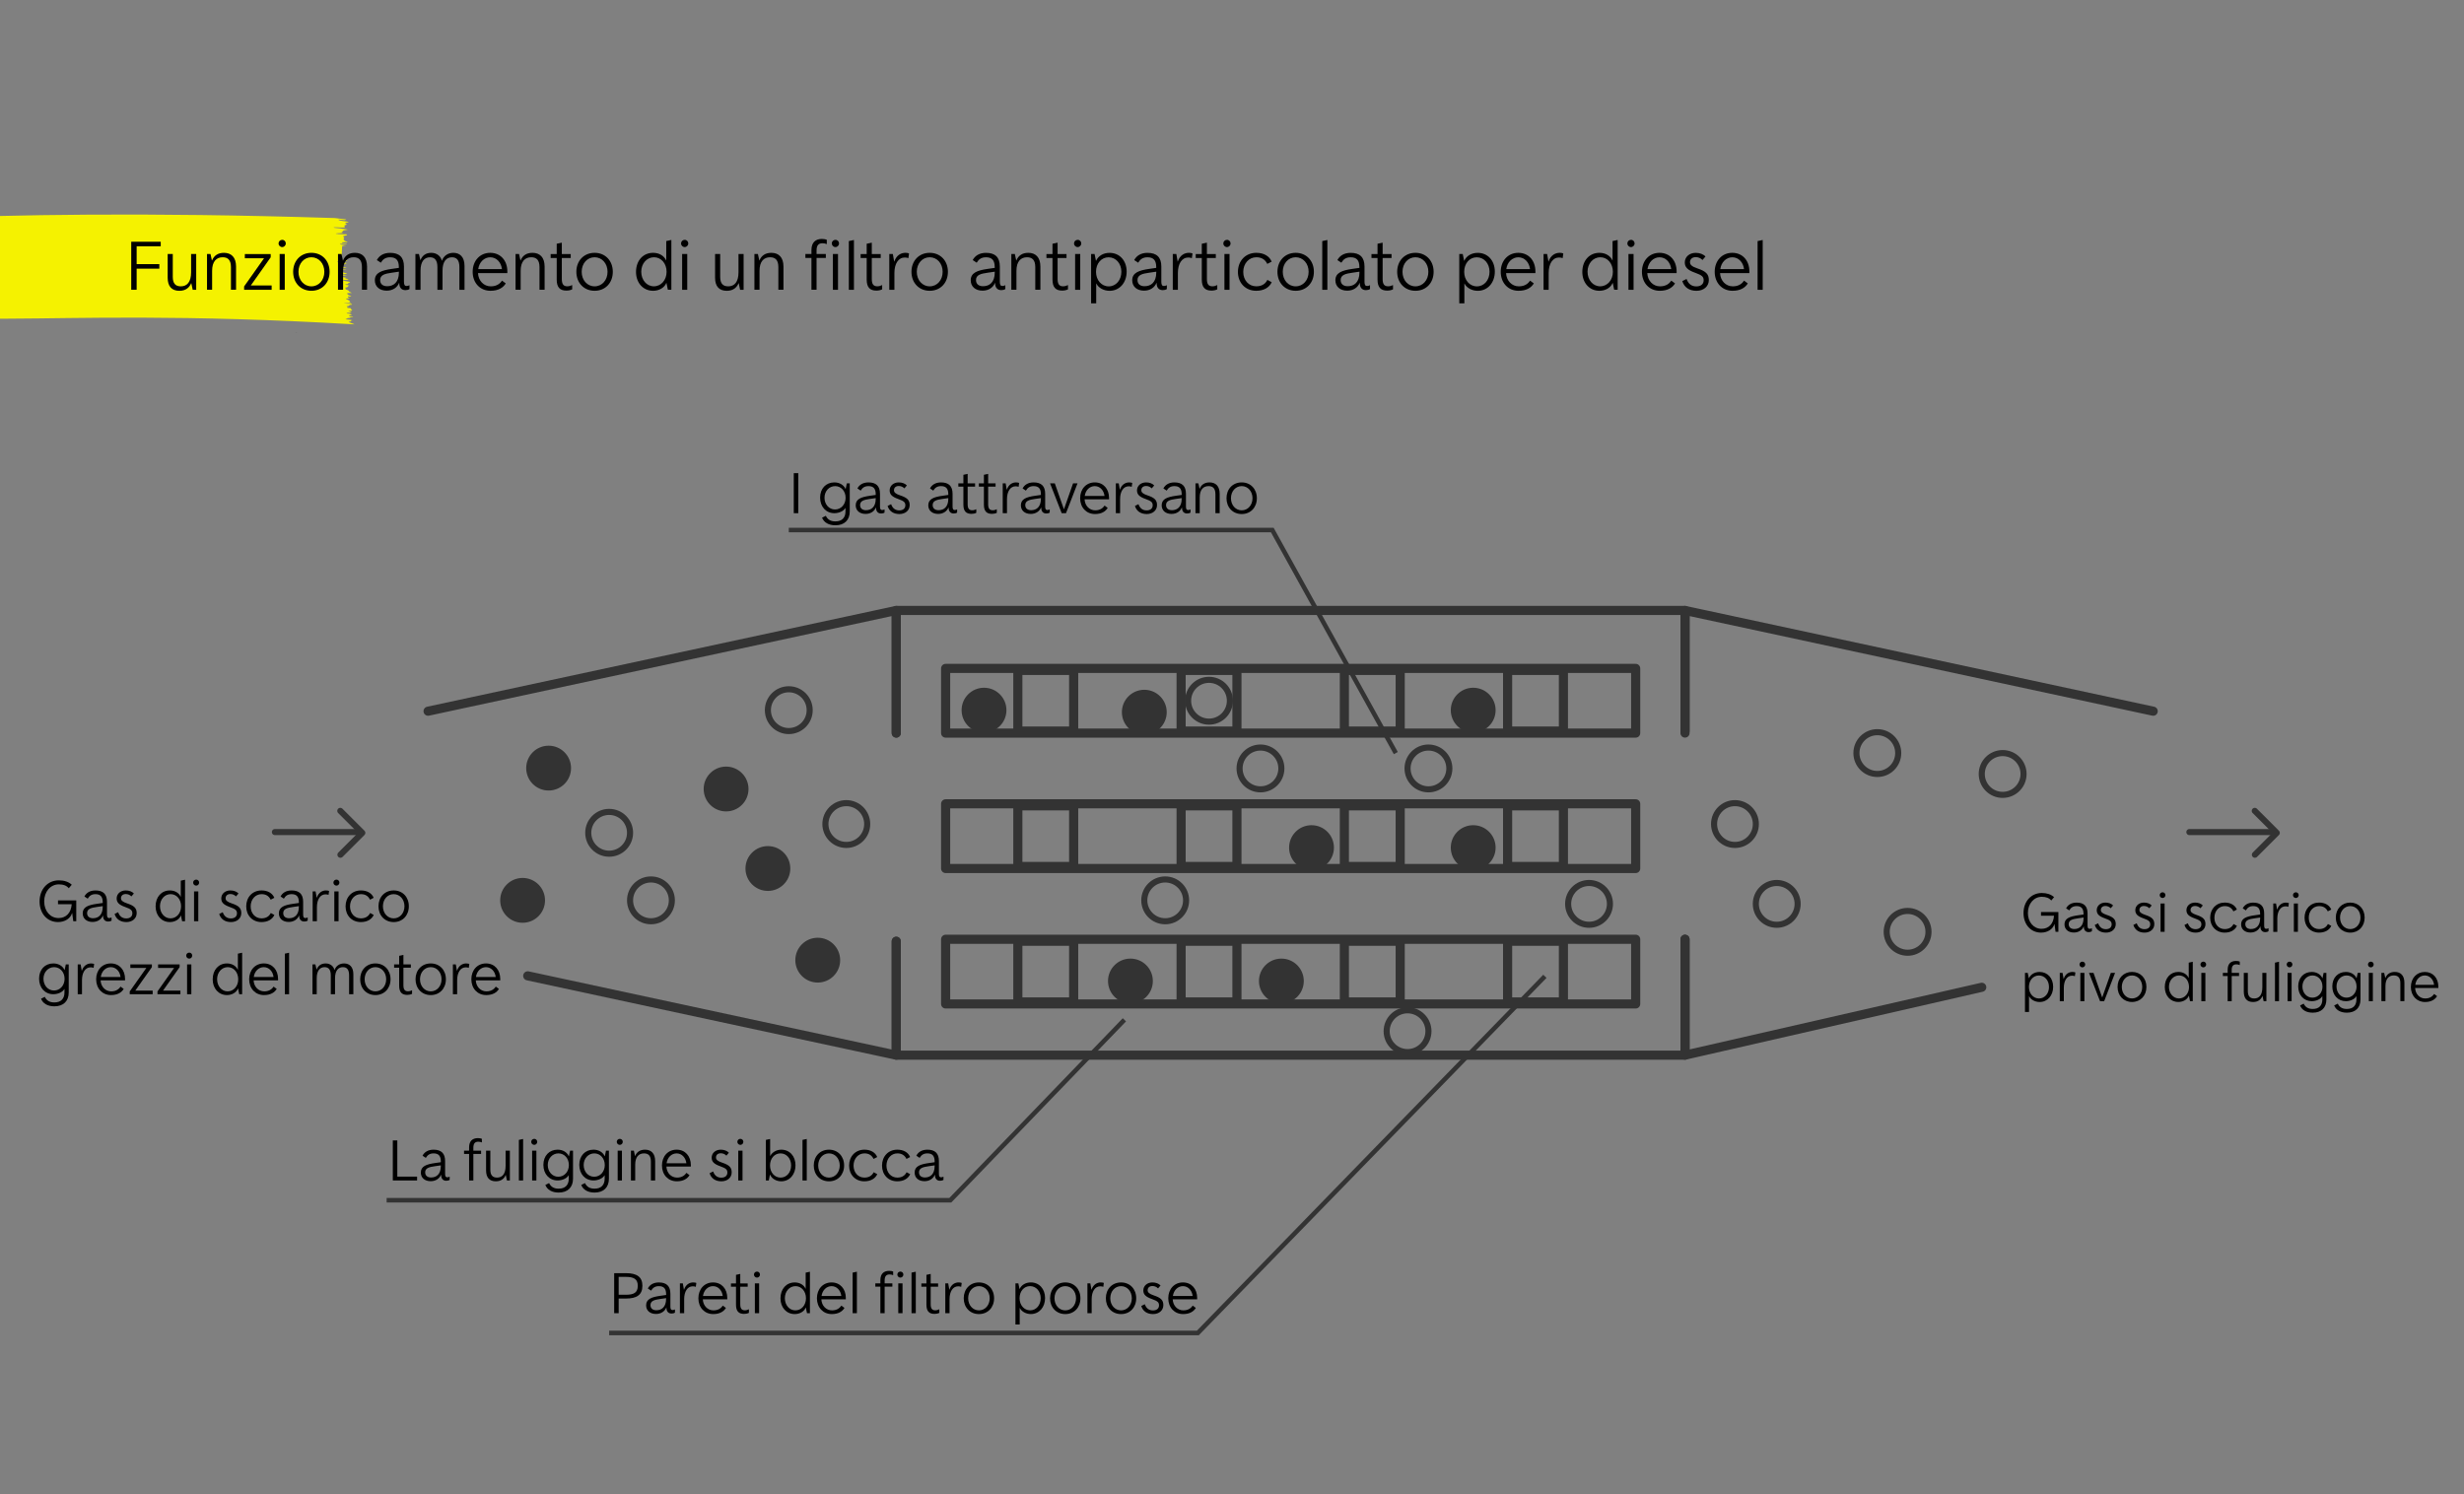 <?xml version="1.0" encoding="UTF-8"?>
<svg id="Layer_1" data-name="Layer 1" xmlns="http://www.w3.org/2000/svg" viewBox="0 0 810 491.33">
  <rect x="0" y="0" width="810" height="491.33" fill="#808080" stroke="none"/>
  <defs>
    <style>
      .cls-1 {
        fill: #333;
      }

      .cls-1, .cls-2, .cls-3 {
        stroke-width: 0px;
      }

      .cls-4 {
        stroke-width: 1.5px;
      }

      .cls-4, .cls-5, .cls-6, .cls-7, .cls-8, .cls-9 {
        stroke: #333;
      }

      .cls-4, .cls-5, .cls-8 {
        stroke-miterlimit: 10;
      }

      .cls-4, .cls-6, .cls-8, .cls-9 {
        fill: none;
      }

      .cls-5 {
        fill: #333;
      }

      .cls-6, .cls-7, .cls-8 {
        stroke-width: 2px;
      }

      .cls-6, .cls-7, .cls-9 {
        stroke-linecap: round;
        stroke-linejoin: round;
      }

      .cls-2, .cls-7 {
        fill: #000;
      }

      .cls-9 {
        stroke-width: 3px;
      }

      .cls-3 {
        fill: #f5f200;
      }
    </style>
  </defs>
  <g id="autoMarker">
    <path class="cls-3" d="M-26.92,103.41c-.06-.19,0-.39.19-.56.02-.03.08-.01.1-.05.04-.06.06-.13.06-.19-.03-.11-.08-.21-.16-.32-.16-.23-.21-.47-.14-.72.05-.15.04-.3-.04-.44-.07-.16-.19-.32-.36-.46-.1-.08-.18-.16-.25-.25-.02-.05-.03-.11-.02-.17.1-.08.21-.16.34-.23.07-.03.16,0,.21-.05.09-.1-.07-.21-.07-.33,0-.02,0-.05,0-.07,0-.18-.07-.36-.18-.53-.06-.07-.07-.23.03-.26.1-.03.08-.15,0-.28-.06-.09-.12-.19-.17-.29-.08-.11-.13-.22-.15-.34.02-.03.06,0,.09,0,.03,0,.06-.02.07-.08.02-.05.05-.23.12-.24.12-.02.1-.41.2-.51.14-.22.15-.46.07-.68-.08-.37-.08-.37.05-.61.02-.03.03-.07.04-.1.03-.14.1-.17.2-.16.05,0,.09,0,.14,0,.12-.02.14-.11.03-.23-.13-.12-.27-.24-.43-.35-.1-.07-.19-.16-.24-.24-.05-.11-.07-.23-.06-.35,0-.03.06-.05.12-.05,0,0,0,0,.01,0,.06.01.14.12.17-.03.02-.09-.02-.17-.12-.24-.02-.02-.03-.03-.04-.05-.15-.2-.15-.3,0-.39.15-.14.2-.29.14-.44-.01-.14-.02-.28-.08-.4-.06-.16-.02-.17.06-.17.06-.01.11-.04.12-.08-.01-.08-.05-.16-.09-.24-.05-.08-.11-.14-.16-.22-.01-.04-.01-.09-.01-.13.02.01.05.03.08.04.08.03.16.09.25.1.08,0,.13-.08.13-.11,0-.1-.05-.19-.12-.28-.21-.11-.27-.38-.32-.59-.05-.26-.16-.4-.31-.46-.15-.06-.1-.13-.04-.19.12-.17.14-.34.06-.51-.04-.1-.07-.26.05-.29.12-.03.14-.21.06-.36-.12-.22-.01-.18.07-.19.08,0,.14-.04.15-.07.01-.17-.05-.33-.19-.48-.11-.05-.21-.11-.3-.17-.04-.06-.07-.12-.08-.19.04,0,.07-.03.11,0,.2.13.29-.1.43-.15.02-.05.03-.1.01-.15-.03-.08-.07-.15-.12-.22-.08-.13-.19-.23-.03-.34.08-.12.06-.24-.08-.33-.08-.06-.15-.13-.21-.19-.04-.06-.07-.13-.09-.19.04-.03.08-.06.13-.08.05-.01.11,0,.16-.01.07-.03.11-.07.11-.11,0-.08-.02-.17-.06-.24-.24-.15-.23-.43-.2-.64.03-.13,0-.25-.11-.36-.03-.05-.05-.11-.06-.16.04,0,.08,0,.12,0,.03,0,.06.05.09.05.03,0,.04-.05.03-.05-.1-.15-.09-.4-.29-.46-.19-.14-.29-.3-.27-.48-.02-.2.09-.28.19-.29.19-.03.22-.19.19-.43-.03-.25.01-.3.19-.31.18-.02.22-.09.08-.34-.03-.05-.08-.11-.14-.16-.09-.07-.11-.16-.06-.25.07-.16.02-.32-.12-.45-.05-.05-.1-.11-.15-.17-.05-.06-.06-.11-.09-.16-.04-.07-.03-.14.01-.21.06-.05.11-.1.17-.16.04-.06.05-.12.03-.17,0-.04,0-.08-.01-.12-.06-.12-.08-.25-.07-.39,0-.11.02-.22.06-.32.02-.05,0-.09-.05-.12-.01-.02-.03-.03-.05-.04.05-.08.03-.23.12-.26.02-.01.03-.02.04-.03.06-.07.07-.14.04-.2-.03-.1-.06-.21-.1-.31.02-.07.03-.15.02-.21.02-.05.01-.1-.01-.14,0-.02-.01-.04-.03-.06,0-.09-.03-.18-.05-.24-.03-.1-.05-.2-.06-.3-.02-.21.45-.54.34-.68-.05-.07-.11-.12-.15-.2-.12-.19-.12-.19.01-.31.05-.05.08-.11.08-.16-.01-.08-.04-.15-.11-.22-.15-.14-.3-.27-.45-.4-.1-.08.33-.38.34-.54.03-.22-.01-.43-.11-.63-.16-.15-.1-.13-.26-.29,0,0,.43-.5.37-.64.03-.04.08-.09.12-.13.03-.03.05-.05.06-.08.08-.12,0-.23-.2-.29,0,0-.72-.52,0-.7.05-.05.1-.1.15-.16.03-.07.06-.13.09-.2.06-.16.17-.32.33-.47.03-.02.06-.03.08-.05.09-.03.17-.05.27-.06.06-.01.11-.03.16-.05.1-.04.21-.07.33-.1.15-.04.33-.06.48-.05.04,0,.09,0,.13,0,0,0,.42,0,.98,0,28.58-1.07,70.73-2.1,134.83-.08,1.19.13,3.15.38,3.56.43.41.05.08.18-.38.24-.3.04-1.74-.19-1.83-.18-.09,0-.13.03-.13.05.21.38,2.06.49,2.78.62.72.13.63.27.2.28-.67.03-.88.23-.64.42.05.04.18.06.23.1.05.04.17.16.14.19-.08.07-.21.11-.37.14-.36.05-.5.25-.32.47.14.14.1.27-.08.32-.21.09-2.31-.03-2.65-.04-.26-.02-.51-.02-.74,0-.06,0-.15.09-.11.11.25.14,2.45.21,2.73.35.14.07,2.72.3,1.54.39-.26.02-1.13.15-1.13.24,0,.01-.02.03-.03.04-.08.13-.1.26-.42.3-.11.01-.14.08-.06.15.03.03.08.06.14.07.34.13.2.18,0,.22-.4.09-1.63.06-2.02.16-.04.01-.04.05-.06.07.07.02.16.06.19.05.21-.05.44.06.7.07.56.02,2,.11,2.2.08.37-.07.88.14.46.32-.14.06-.23-.03-.38.1-.12.05-.27.09-.43.12-.26.06-.49.14-.25.3.36.24.28.41.15.58-.18.24-.18.24.11.51.04.04.07.07.1.11.05.11.24.22.46.26.1.02.21.06.31.09.28.1.32.18.08.19-.31.02-.64.02-.96.01-.2-.01-.39,0-.55.03-.12.04-.29.15-.16.23.22.14,1.09.15,1.2.17.11.03.32,0,.37.13.06.14-1.91-.06-2.06-.05-.03,0-.06,0-.09.01-.34.06.23.23.61.36.34.12,1.45.17,1.21.23-.09.02-.74.02-.82.1-.14.12-.37.01-.38.06-.03.1-.14,3.86-.23,3.94-.15.09-.03.12.13.17.11.04-.05.11-.06.13-.04.06-.11.1-.21.13-.11.03-.25.04-.36.07-.04.01-.02.06-.02.09.06.01,1.42.13,1.48.14.21.01.41.04.62.08.11.02.53.09.25.18-.11.03-.04.02-.5.01-.46,0-.41-.01-1.76.11-.31.02-.61.05-.89.1-.17.03-.01.18.31.18.93,0,2.87.21,2.69.33-.22.14-.6.18-.76.33-.2.18-.48.04-.64.06-.14.03-.15.13-.04.22.03.02.07.05.12.06.33.12.09.22-.08.29-.26.11-.02.13.16.2.12.04,1.14.18,1.19.23.09.11-.81.11-1.1.09-.33-.03-.64-.01-.9.05-.06.05-.27.14-.2.16.27.06.54.1.81.14.78.14.88,0,1.27.12.3.09-.59,0-.86.15-.21.12-.33.06-.43.08-.18.05-.42.06-.07.25.21.11.55.28.29.28-.15.01-.25.07-.25.15-.02.06.25.06.48.18.16.05.32.1.48.15.1.03.2.06.29.1.1.04.44.13.44.17,0,.04-.52.07-.6.07-.39-.02-1.05.04-1.07.23-.01.05,1.23,0,1.47.14.24.13-.43-.04-.64.12-.24.18-.92,0-.96.02-.05.04-.13.05-.22.06-.07,0-.1.06-.15.1.08.02.16.04.25.06.06.01.13,0,.2,0,.06.01.08.06.07.06-.22.06-.73.07-.63.19.03.05.49.03.82.06.5.06.46-.03.71.02.25.05.49,0,.38.09-.09.04-.22.05-.36.02-.2-.03-.33.05-.28.06.19.05.5.14.49.19-.02.07.2.08.28.14.07.06.71,0,.63.17-.22.15-.57.22-.97.21-.21,0-.83-.01-.87.12-.05.19,1.71.37,2.09.49.38.12.46.2.15.31-.09.03-.19.04-.3.04-.18,0-.23.04-.14.15.12.17-.03.24-.3.26-.19.02-.38.05-.55.09-.06.02-.08.07-.12.11.09.04.18.07.28.09.2.01.39.04.59.07.33.08.32.11.17.25-.07.06-.12.12-.14.2-.05.14-.22.24-.47.28-.1.02-.23.04-.33.06-.27.08-.26.08.01.25.08.05.17.13.15.16-.03.06-.11.11-.23.12-.31.03,1.05.16,1.22.71,0,.17,1.06.51.83.53-.36.03-.75,0-1.1.04-.19.04-.34.1-.45.19.07.06.16.11.25.17.04.03.11.07.12.1.09.17.36.32.67.38.16.06.32.13.45.2-.14.04-.31.08-.48.1-.2,0-.43-.04-.64-.03-.2,0,.19.12.07.17-.08.06-.11.14-.09.23,0,.02.22.06.32.09.1.03.18.06.18.09.02.05,0,.1-.06.13-.09.03-.79-.07-.9-.05-.22.06-.22.16.03.26.61.26,1.35.64.96.83-.17.09-.05.09.07.14.12.04.17.04.24.07.23.08.23.12.02.18-.13.03-.86,0-.98.05-.03,0-2.53.04,0,.2.04,0,.32.01.54.01.17,0,.46.05.67.05.11,0,.24.1.27.17.02.07-.08.13-.27.11-.11-.01-.22,0-.29.03-.16.12-.5.15-.53.34-.02.06-.26.09-.42.09-.07,0-.14.01-.2.02-.01.03-.05.05-.06.08.02.02.05.04.08.06.3.16.19.26.12.37-.06.09.84.07,1.11.17.15.04.23.14.19.2-.02.03-.06.05-.11.06-.23.07-.13.09.08.16.13.04.34.13.34.16-.03.09-.11.18-.21.24-.04.03-.18.02-.27.02-.21,0-.42-.03-.63-.03-.05,0-.09.03-.1.06,0,.02.09.07.11.07.35-.02.55.16.79.28.13.06-.87.02-.53.18.27.12.31.02.48.06.39.08-.15.14-.77.02-.36-.07-.55.09-.63.11-.16.03-.15.16.61.18.34,0,1.31.5.95.48-.03,0-.59.04-.61.06-.14.05-.34,0-.16.16.13.06.01.13.15.18.05.02.36.09.41.11.1.05.63-.12.72.05.03.07-.81.18-.92.2-.24.03-.83.03-1.06.12-.07.03.52.05.59.04.18-.03.42.03.54.14,0,.04-.92-.03-1.21.08-.11.04-.13.12-.28.14-.15.02-.24.05,0,.13.08.03,1.37.09,1.81.22.44.13-.01.15-.1.17-.08.02-.18.28-.24.29-.14.03-.52.06-.59.12-.2.14,2.23.82,1.8.83-56.23-3.31-91.29-1.93-112.91-1.87-21.55.38-29.7-1.27-30.5-1.26.02-.02.02-.05.02-.08Z"/>
  </g>
  <g>
    <path class="cls-2" d="M44.92,80.96v5.88h7.46v1.49h-7.46v6.94h-1.78v-15.79h9.7v1.49h-7.92Z"/>
    <path class="cls-2" d="M55.12,91.31v-7.8h1.68v7.51c0,2.14.86,3.12,2.64,3.12,2.06,0,3.38-1.42,3.38-4.63v-6h1.68v11.76h-1.15l-.46-2.16h-.05c-.46,1.18-1.56,2.5-3.86,2.5-2.52,0-3.86-1.46-3.86-4.3Z"/>
    <path class="cls-2" d="M68.05,83.51h1.15l.46,2.11h.05c.65-1.61,1.97-2.5,3.91-2.5,2.4,0,3.98,1.46,3.98,4.51v7.63h-1.68v-7.44c0-2.23-.91-3.24-2.71-3.24-2.06,0-3.48,1.37-3.48,4.46v6.22h-1.68v-11.76Z"/>
    <path class="cls-2" d="M89.3,93.85v1.42h-9.05v-1.1l6.55-9.26h-6.31v-1.39h8.5v1.08l-6.55,9.26h6.87Z"/>
    <path class="cls-2" d="M91.57,80.03c0-.65.53-1.18,1.2-1.18s1.18.53,1.18,1.18-.53,1.2-1.18,1.2-1.2-.53-1.2-1.2ZM91.93,83.51h1.68v11.76h-1.68v-11.76Z"/>
    <path class="cls-2" d="M96.37,89.36c0-3.65,2.5-6.24,6-6.24s5.98,2.59,5.98,6.24-2.47,6.24-5.98,6.24-6-2.59-6-6.24ZM106.62,89.36c0-2.74-1.82-4.78-4.25-4.78s-4.25,2.04-4.25,4.78,1.82,4.78,4.25,4.78,4.25-2.04,4.25-4.78Z"/>
    <path class="cls-2" d="M111.11,83.51h1.15l.46,2.11h.05c.65-1.61,1.97-2.5,3.91-2.5,2.4,0,3.98,1.46,3.98,4.51v7.63h-1.68v-7.44c0-2.23-.91-3.24-2.71-3.24-2.06,0-3.48,1.37-3.48,4.46v6.22h-1.68v-11.76Z"/>
    <path class="cls-2" d="M134.61,93.76v1.27c-.34.24-.84.36-1.34.36-1.39,0-2.02-.98-2.02-2.3v-.07h-.05c-.58,1.44-2.02,2.54-4.08,2.54-2.35,0-3.89-1.34-3.89-3.41,0-2.52,2.26-3.26,5.54-3.74l2.35-.34v-.24c0-2.18-.84-3.24-2.86-3.24-1.54,0-2.4.65-3.07,1.78l-1.3-.86c.72-1.39,2.14-2.38,4.37-2.38,3,0,4.54,1.44,4.54,4.49v5.04c0,1.03.29,1.37.86,1.37.38,0,.72-.14.94-.26ZM131.13,89.58v-.26l-2.33.34c-2.23.31-3.84.72-3.84,2.4,0,1.37.96,2.04,2.33,2.04,2.09,0,3.84-1.27,3.84-4.51Z"/>
    <path class="cls-2" d="M136.57,83.51h1.15l.46,1.99h.05c.58-1.42,1.68-2.38,3.55-2.38s3.14,1.18,3.46,2.57h.05c.53-1.51,1.9-2.57,3.74-2.57,2.18,0,3.67,1.39,3.67,4.3v7.85h-1.68v-7.44c0-2.21-.82-3.24-2.45-3.24-1.85,0-3.1,1.39-3.1,4.39v6.29h-1.68v-7.44c0-2.21-.82-3.24-2.45-3.24-1.85,0-3.1,1.39-3.1,4.39v6.29h-1.68v-11.76Z"/>
    <path class="cls-2" d="M166.79,89.8h-9.65c.12,2.5,1.87,4.34,4.2,4.34,2.09,0,3.12-1.03,3.7-1.87l1.22.91c-.84,1.39-2.42,2.42-5.02,2.42-3.43,0-5.86-2.59-5.86-6.24s2.4-6.24,5.78-6.24,5.62,2.54,5.62,6.12v.55ZM157.21,88.48h7.8c-.26-2.26-1.82-3.89-3.84-3.89s-3.65,1.61-3.96,3.89Z"/>
    <path class="cls-2" d="M169.48,83.51h1.15l.46,2.11h.05c.65-1.61,1.97-2.5,3.91-2.5,2.4,0,3.98,1.46,3.98,4.51v7.63h-1.68v-7.44c0-2.23-.91-3.24-2.71-3.24-2.06,0-3.48,1.37-3.48,4.46v6.22h-1.68v-11.76Z"/>
    <path class="cls-2" d="M188.1,93.71v1.42c-.58.29-1.25.41-1.92.41-2.11,0-3.17-1.08-3.17-3.62v-7.1h-1.99v-1.3h1.99v-3.38l1.68-.36v3.74h2.93v1.3h-2.93v6.91c0,1.66.53,2.4,1.8,2.4.6,0,1.15-.17,1.61-.41Z"/>
    <path class="cls-2" d="M189.47,89.36c0-3.65,2.5-6.24,6-6.24s5.98,2.59,5.98,6.24-2.47,6.24-5.98,6.24-6-2.59-6-6.24ZM199.72,89.36c0-2.74-1.82-4.78-4.25-4.78s-4.25,2.04-4.25,4.78,1.82,4.78,4.25,4.78,4.25-2.04,4.25-4.78Z"/>
    <path class="cls-2" d="M209.08,89.41c0-3.74,2.33-6.29,5.62-6.29,2.11,0,3.62,1.06,4.27,2.47h.05v-6.34l1.68-.36v16.37h-1.15l-.46-2.23h-.05c-.65,1.63-2.45,2.57-4.34,2.57-3.29,0-5.62-2.62-5.62-6.19ZM219.13,89.36c0-2.74-1.78-4.78-4.13-4.78s-4.2,2.04-4.2,4.75,1.78,4.8,4.15,4.8,4.18-2.04,4.18-4.78Z"/>
    <path class="cls-2" d="M223.88,80.03c0-.65.53-1.18,1.2-1.18s1.18.53,1.18,1.18-.53,1.2-1.18,1.2-1.2-.53-1.2-1.2ZM224.24,83.51h1.68v11.76h-1.68v-11.76Z"/>
    <path class="cls-2" d="M235.07,91.31v-7.8h1.68v7.51c0,2.14.86,3.12,2.64,3.12,2.06,0,3.38-1.42,3.38-4.63v-6h1.68v11.76h-1.15l-.46-2.16h-.05c-.46,1.18-1.56,2.5-3.86,2.5-2.52,0-3.86-1.46-3.86-4.3Z"/>
    <path class="cls-2" d="M248,83.51h1.15l.46,2.11h.05c.65-1.61,1.97-2.5,3.91-2.5,2.4,0,3.98,1.46,3.98,4.51v7.63h-1.68v-7.44c0-2.23-.91-3.24-2.71-3.24-2.06,0-3.48,1.37-3.48,4.46v6.22h-1.68v-11.76Z"/>
    <path class="cls-2" d="M270.23,78.56c.67,0,1.2.12,1.56.26v1.44c-.43-.19-.94-.29-1.42-.29-1.32,0-1.94.72-1.94,2.4v1.13h3.05v1.3h-3.05v10.46h-1.68v-10.46h-1.99v-1.3h1.99v-1.3c0-2.5,1.34-3.65,3.48-3.65ZM274.64,81.23c-.67,0-1.2-.53-1.2-1.2s.53-1.18,1.2-1.18,1.18.53,1.18,1.18-.53,1.2-1.18,1.2ZM273.8,83.51h1.68v11.76h-1.68v-11.76Z"/>
    <path class="cls-2" d="M279.04,79.26l1.68-.36v16.37h-1.68v-16.01Z"/>
    <path class="cls-2" d="M290,93.71v1.42c-.58.29-1.25.41-1.92.41-2.11,0-3.17-1.08-3.17-3.62v-7.1h-1.99v-1.3h1.99v-3.38l1.68-.36v3.74h2.93v1.3h-2.93v6.91c0,1.66.53,2.4,1.8,2.4.6,0,1.15-.17,1.61-.41Z"/>
    <path class="cls-2" d="M292.36,83.51h1.15l.43,2.47h.05c.72-2.18,2.33-2.86,3.62-2.86.72,0,1.08.14,1.22.22l-.22,1.54c-.26-.12-.65-.22-1.18-.22-2.09,0-3.41,2.02-3.41,5.09v5.52h-1.68v-11.76Z"/>
    <path class="cls-2" d="M299.63,89.36c0-3.65,2.5-6.24,6-6.24s5.98,2.59,5.98,6.24-2.47,6.24-5.98,6.24-6-2.59-6-6.24ZM309.88,89.36c0-2.74-1.82-4.78-4.25-4.78s-4.25,2.04-4.25,4.78,1.82,4.78,4.25,4.78,4.25-2.04,4.25-4.78Z"/>
    <path class="cls-2" d="M330.49,93.76v1.27c-.34.24-.84.36-1.34.36-1.39,0-2.02-.98-2.02-2.3v-.07h-.05c-.58,1.44-2.02,2.54-4.08,2.54-2.35,0-3.89-1.34-3.89-3.41,0-2.52,2.26-3.26,5.54-3.74l2.35-.34v-.24c0-2.18-.84-3.24-2.86-3.24-1.54,0-2.4.65-3.07,1.78l-1.3-.86c.72-1.39,2.14-2.38,4.37-2.38,3,0,4.54,1.44,4.54,4.49v5.04c0,1.03.29,1.37.86,1.37.38,0,.72-.14.94-.26ZM327.01,89.58v-.26l-2.33.34c-2.23.31-3.84.72-3.84,2.4,0,1.37.96,2.04,2.33,2.04,2.09,0,3.84-1.27,3.84-4.51Z"/>
    <path class="cls-2" d="M332.46,83.51h1.15l.46,2.11h.05c.65-1.61,1.97-2.5,3.91-2.5,2.4,0,3.98,1.46,3.98,4.51v7.63h-1.68v-7.44c0-2.23-.91-3.24-2.71-3.24-2.06,0-3.48,1.37-3.48,4.46v6.22h-1.68v-11.76Z"/>
    <path class="cls-2" d="M351.08,93.71v1.42c-.58.29-1.25.41-1.92.41-2.11,0-3.17-1.08-3.17-3.62v-7.1h-1.99v-1.3h1.99v-3.38l1.68-.36v3.74h2.93v1.3h-2.93v6.91c0,1.66.53,2.4,1.8,2.4.6,0,1.15-.17,1.61-.41Z"/>
    <path class="cls-2" d="M353.07,80.03c0-.65.53-1.18,1.2-1.18s1.18.53,1.18,1.18-.53,1.2-1.18,1.2-1.2-.53-1.2-1.2ZM353.43,83.51h1.68v11.76h-1.68v-11.76Z"/>
    <path class="cls-2" d="M358.67,83.51h1.15l.46,2.21h.05c.72-1.61,2.4-2.59,4.42-2.59,3.29,0,5.62,2.54,5.62,6.17s-2.33,6.31-5.62,6.31c-1.9,0-3.67-.98-4.34-2.38h-.05v6.5h-1.68v-16.23ZM368.63,89.34c0-2.71-1.8-4.75-4.2-4.75s-4.13,2.04-4.13,4.78,1.8,4.78,4.18,4.78,4.15-2.06,4.15-4.8Z"/>
    <path class="cls-2" d="M383.58,93.76v1.27c-.34.24-.84.36-1.34.36-1.39,0-2.02-.98-2.02-2.3v-.07h-.05c-.58,1.44-2.02,2.54-4.08,2.54-2.35,0-3.89-1.34-3.89-3.41,0-2.52,2.26-3.26,5.54-3.74l2.35-.34v-.24c0-2.18-.84-3.24-2.86-3.24-1.54,0-2.4.65-3.07,1.78l-1.3-.86c.72-1.39,2.14-2.38,4.37-2.38,3,0,4.54,1.44,4.54,4.49v5.04c0,1.03.29,1.37.86,1.37.38,0,.72-.14.94-.26ZM380.1,89.58v-.26l-2.33.34c-2.23.31-3.84.72-3.84,2.4,0,1.37.96,2.04,2.33,2.04,2.09,0,3.84-1.27,3.84-4.51Z"/>
    <path class="cls-2" d="M385.55,83.51h1.15l.43,2.47h.05c.72-2.18,2.33-2.86,3.62-2.86.72,0,1.08.14,1.22.22l-.22,1.54c-.26-.12-.65-.22-1.18-.22-2.09,0-3.41,2.02-3.41,5.09v5.52h-1.68v-11.76Z"/>
    <path class="cls-2" d="M400.16,93.71v1.42c-.58.29-1.25.41-1.92.41-2.11,0-3.17-1.08-3.17-3.62v-7.1h-1.99v-1.3h1.99v-3.38l1.68-.36v3.74h2.93v1.3h-2.93v6.91c0,1.66.53,2.4,1.8,2.4.6,0,1.15-.17,1.61-.41Z"/>
    <path class="cls-2" d="M402.15,80.03c0-.65.53-1.18,1.2-1.18s1.18.53,1.18,1.18-.53,1.2-1.18,1.2-1.2-.53-1.2-1.2ZM402.51,83.51h1.68v11.76h-1.68v-11.76Z"/>
    <path class="cls-2" d="M406.95,89.41c0-3.67,2.5-6.29,6.05-6.29,2.45,0,4.3,1.08,5.04,2.9l-1.44.74c-.72-1.46-1.9-2.18-3.6-2.18-2.45,0-4.3,2.06-4.3,4.82s1.82,4.73,4.27,4.73c1.73,0,2.95-.7,3.67-2.11l1.42.77c-.84,1.8-2.66,2.81-5.11,2.81-3.5,0-6-2.57-6-6.19Z"/>
    <path class="cls-2" d="M419.94,89.36c0-3.65,2.5-6.24,6-6.24s5.98,2.59,5.98,6.24-2.47,6.24-5.98,6.24-6-2.59-6-6.24ZM430.19,89.36c0-2.74-1.82-4.78-4.25-4.78s-4.25,2.04-4.25,4.78,1.82,4.78,4.25,4.78,4.25-2.04,4.25-4.78Z"/>
    <path class="cls-2" d="M434.67,79.26l1.68-.36v16.37h-1.68v-16.01Z"/>
    <path class="cls-2" d="M450.37,93.76v1.27c-.34.24-.84.36-1.34.36-1.39,0-2.02-.98-2.02-2.3v-.07h-.05c-.58,1.44-2.02,2.54-4.08,2.54-2.35,0-3.89-1.34-3.89-3.41,0-2.52,2.26-3.26,5.54-3.74l2.35-.34v-.24c0-2.18-.84-3.24-2.86-3.24-1.54,0-2.4.65-3.07,1.78l-1.3-.86c.72-1.39,2.14-2.38,4.37-2.38,3,0,4.54,1.44,4.54,4.49v5.04c0,1.03.29,1.37.86,1.37.38,0,.72-.14.94-.26ZM446.89,89.58v-.26l-2.33.34c-2.23.31-3.84.72-3.84,2.4,0,1.37.96,2.04,2.33,2.04,2.09,0,3.84-1.27,3.84-4.51Z"/>
    <path class="cls-2" d="M457.93,93.71v1.42c-.58.29-1.25.41-1.92.41-2.11,0-3.17-1.08-3.17-3.62v-7.1h-1.99v-1.3h1.99v-3.38l1.68-.36v3.74h2.93v1.3h-2.93v6.91c0,1.66.53,2.4,1.8,2.4.6,0,1.15-.17,1.61-.41Z"/>
    <path class="cls-2" d="M459.3,89.36c0-3.65,2.5-6.24,6-6.24s5.98,2.59,5.98,6.24-2.47,6.24-5.98,6.24-6-2.59-6-6.24ZM469.55,89.36c0-2.74-1.82-4.78-4.25-4.78s-4.25,2.04-4.25,4.78,1.82,4.78,4.25,4.78,4.25-2.04,4.25-4.78Z"/>
    <path class="cls-2" d="M479.7,83.51h1.15l.46,2.21h.05c.72-1.61,2.4-2.59,4.42-2.59,3.29,0,5.62,2.54,5.62,6.17s-2.33,6.31-5.62,6.31c-1.9,0-3.67-.98-4.34-2.38h-.05v6.5h-1.68v-16.23ZM489.66,89.34c0-2.71-1.8-4.75-4.2-4.75s-4.13,2.04-4.13,4.78,1.8,4.78,4.18,4.78,4.15-2.06,4.15-4.8Z"/>
    <path class="cls-2" d="M504.75,89.8h-9.65c.12,2.5,1.87,4.34,4.2,4.34,2.09,0,3.12-1.03,3.7-1.87l1.22.91c-.84,1.39-2.42,2.42-5.02,2.42-3.43,0-5.86-2.59-5.86-6.24s2.4-6.24,5.78-6.24,5.62,2.54,5.62,6.12v.55ZM495.17,88.48h7.8c-.26-2.26-1.82-3.89-3.84-3.89s-3.65,1.61-3.96,3.89Z"/>
    <path class="cls-2" d="M507.44,83.51h1.15l.43,2.47h.05c.72-2.18,2.33-2.86,3.62-2.86.72,0,1.08.14,1.22.22l-.22,1.54c-.26-.12-.65-.22-1.18-.22-2.09,0-3.41,2.02-3.41,5.09v5.52h-1.68v-11.76Z"/>
    <path class="cls-2" d="M520.16,89.41c0-3.74,2.33-6.29,5.62-6.29,2.11,0,3.62,1.06,4.27,2.47h.05v-6.34l1.68-.36v16.37h-1.15l-.46-2.23h-.05c-.65,1.63-2.45,2.57-4.34,2.57-3.29,0-5.62-2.62-5.62-6.19ZM530.21,89.36c0-2.74-1.78-4.78-4.13-4.78s-4.2,2.04-4.2,4.75,1.78,4.8,4.15,4.8,4.18-2.04,4.18-4.78Z"/>
    <path class="cls-2" d="M534.97,80.03c0-.65.53-1.18,1.2-1.18s1.18.53,1.18,1.18-.53,1.2-1.18,1.2-1.2-.53-1.2-1.2ZM535.33,83.51h1.68v11.76h-1.68v-11.76Z"/>
    <path class="cls-2" d="M551.17,89.8h-9.65c.12,2.5,1.87,4.34,4.2,4.34,2.09,0,3.12-1.03,3.7-1.87l1.22.91c-.84,1.39-2.42,2.42-5.02,2.42-3.43,0-5.86-2.59-5.86-6.24s2.4-6.24,5.78-6.24,5.62,2.54,5.62,6.12v.55ZM541.59,88.48h7.8c-.26-2.26-1.82-3.89-3.84-3.89s-3.65,1.61-3.96,3.89Z"/>
    <path class="cls-2" d="M553.04,92.41l1.39-.7c.6,1.66,1.66,2.45,3.24,2.45,1.46,0,2.38-.77,2.38-1.99s-.58-1.7-2.86-2.52c-2.42-.86-3.34-1.8-3.34-3.38,0-1.8,1.51-3.14,3.58-3.14,1.34,0,2.5.43,3.22,1.2l-.98,1.15c-.58-.6-1.37-.94-2.21-.94-1.18,0-1.9.65-1.9,1.68,0,.86.7,1.44,2.42,2.02,2.83.94,3.77,1.9,3.77,3.84,0,2.06-1.68,3.53-4.06,3.53s-4.03-1.15-4.66-3.19Z"/>
    <path class="cls-2" d="M575.09,89.8h-9.65c.12,2.5,1.87,4.34,4.2,4.34,2.09,0,3.12-1.03,3.7-1.87l1.22.91c-.84,1.39-2.42,2.42-5.02,2.42-3.43,0-5.86-2.59-5.86-6.24s2.4-6.24,5.78-6.24,5.62,2.54,5.62,6.12v.55ZM565.52,88.48h7.8c-.26-2.26-1.82-3.89-3.84-3.89s-3.65,1.61-3.96,3.89Z"/>
    <path class="cls-2" d="M577.78,79.26l1.68-.36v16.37h-1.68v-16.01Z"/>
  </g>
  <path class="cls-1" d="M97.27,109.46c.06,0,.11.02.17.02s.11,0,.21,0c-.19-.05-.38-.06-.57-.03.08.05.13,0,.19,0Z"/>
  <polyline class="cls-9" points="294.63 241.01 294.63 200.7 553.92 200.7 553.92 240.35"/>
  <polyline class="cls-9" points="553.92 308.8 553.92 346.9 294.63 346.9 294.63 309.46"/>
  <polyline class="cls-9" points="294.63 241.01 294.63 200.7 140.72 233.82"/>
  <polyline class="cls-9" points="173.48 320.83 294.63 346.9 294.63 309.46"/>
  <polyline class="cls-9" points="553.92 241.01 553.92 200.7 707.83 233.82"/>
  <polyline class="cls-9" points="651.47 324.59 553.92 346.9 553.92 308.8"/>
  <rect class="cls-9" x="310.86" y="219.75" width="226.84" height="21.27"/>
  <rect class="cls-9" x="310.86" y="264.27" width="226.84" height="21.27"/>
  <rect class="cls-9" x="310.86" y="308.8" width="226.84" height="21.27"/>
  <circle class="cls-5" cx="180.35" cy="252.53" r="6.87"/>
  <circle class="cls-8" cx="200.25" cy="273.8" r="6.87"/>
  <circle class="cls-8" cx="259.3" cy="233.48" r="6.87"/>
  <circle class="cls-5" cx="238.69" cy="259.4" r="6.87"/>
  <circle class="cls-5" cx="171.8" cy="296.01" r="6.87"/>
  <circle class="cls-5" cx="252.43" cy="285.54" r="6.87"/>
  <circle class="cls-5" cx="431.14" cy="278.67" r="6.87"/>
  <circle class="cls-5" cx="484.29" cy="278.67" r="6.87"/>
  <circle class="cls-5" cx="484.29" cy="233.48" r="6.87"/>
  <circle class="cls-5" cx="268.82" cy="315.67" r="6.87"/>
  <circle class="cls-5" cx="371.61" cy="322.53" r="6.87"/>
  <circle class="cls-5" cx="376.17" cy="234.15" r="6.87"/>
  <circle class="cls-5" cx="323.48" cy="233.48" r="6.87"/>
  <circle class="cls-5" cx="421.23" cy="322.53" r="6.87"/>
  <circle class="cls-8" cx="213.99" cy="296.01" r="6.87"/>
  <circle class="cls-8" cx="278.21" cy="270.92" r="6.87"/>
  <circle class="cls-8" cx="462.71" cy="339.03" r="6.87"/>
  <circle class="cls-8" cx="383.04" cy="296.01" r="6.87"/>
  <circle class="cls-8" cx="397.44" cy="230.38" r="6.87"/>
  <circle class="cls-8" cx="414.36" cy="252.64" r="6.87"/>
  <circle class="cls-8" cx="469.58" cy="252.64" r="6.87"/>
  <circle class="cls-8" cx="522.37" cy="297.17" r="6.87"/>
  <circle class="cls-8" cx="617.14" cy="247.59" r="6.87"/>
  <circle class="cls-8" cx="584.07" cy="297.17" r="6.87"/>
  <circle class="cls-8" cx="627.09" cy="306.36" r="6.87"/>
  <circle class="cls-8" cx="570.34" cy="270.92" r="6.87"/>
  <circle class="cls-8" cx="658.34" cy="254.46" r="6.87"/>
  <rect class="cls-9" x="495.6" y="220.41" width="18.35" height="19.94"/>
  <rect class="cls-9" x="441.94" y="220.41" width="18.35" height="19.94"/>
  <rect class="cls-9" x="388.27" y="220.41" width="18.35" height="19.94"/>
  <rect class="cls-9" x="334.6" y="220.41" width="18.35" height="19.94"/>
  <rect class="cls-9" x="495.6" y="264.94" width="18.35" height="19.94"/>
  <rect class="cls-9" x="441.94" y="264.94" width="18.35" height="19.94"/>
  <rect class="cls-9" x="388.27" y="264.94" width="18.35" height="19.94"/>
  <rect class="cls-9" x="334.6" y="264.94" width="18.35" height="19.94"/>
  <rect class="cls-9" x="495.6" y="309.46" width="18.35" height="19.94"/>
  <rect class="cls-9" x="441.94" y="309.46" width="18.35" height="19.94"/>
  <rect class="cls-9" x="388.27" y="309.46" width="18.35" height="19.94"/>
  <rect class="cls-9" x="334.6" y="309.46" width="18.35" height="19.94"/>
  <g>
    <path class="cls-2" d="M137.11,386.84v1.26h-7.98v-13.16h1.48v11.9h6.5Z"/>
    <path class="cls-2" d="M147.82,386.84v1.06c-.28.2-.7.3-1.12.3-1.16,0-1.68-.82-1.68-1.92v-.06h-.04c-.48,1.2-1.68,2.12-3.4,2.12-1.96,0-3.24-1.12-3.24-2.84,0-2.1,1.88-2.72,4.62-3.12l1.96-.28v-.2c0-1.82-.7-2.7-2.38-2.7-1.28,0-2,.54-2.56,1.48l-1.08-.72c.6-1.16,1.78-1.98,3.64-1.98,2.5,0,3.78,1.2,3.78,3.74v4.2c0,.86.24,1.14.72,1.14.32,0,.6-.12.78-.22ZM144.91,383.36v-.22l-1.94.28c-1.86.26-3.2.6-3.2,2,0,1.14.8,1.7,1.94,1.7,1.74,0,3.2-1.06,3.2-3.76Z"/>
    <path class="cls-2" d="M155.61,377.36v.94h2.54v1.08h-2.54v8.72h-1.4v-8.72h-1.66v-1.08h1.66v-1.08c0-2.08,1.12-3.04,2.9-3.04.56,0,1,.1,1.3.22v1.2c-.36-.16-.78-.24-1.18-.24-1.1,0-1.62.6-1.62,2Z"/>
    <path class="cls-2" d="M159.79,384.8v-6.5h1.4v6.26c0,1.78.72,2.6,2.2,2.6,1.72,0,2.82-1.18,2.82-3.86v-5h1.4v9.8h-.96l-.38-1.8h-.04c-.38.98-1.3,2.08-3.22,2.08-2.1,0-3.22-1.22-3.22-3.58Z"/>
    <path class="cls-2" d="M170.57,374.76l1.4-.3v13.64h-1.4v-13.34Z"/>
    <path class="cls-2" d="M174.63,375.4c0-.54.44-.98,1-.98s.98.44.98.98-.44,1-.98,1-1-.44-1-1ZM174.93,378.3h1.4v9.8h-1.4v-9.8Z"/>
    <path class="cls-2" d="M179.27,389.58l1.24-.62c.58,1.24,1.6,1.84,3.14,1.84,2.2,0,3.32-1.24,3.32-3.28v-1.12h-.04c-.56,1-2.06,1.7-3.62,1.7-2.74,0-4.68-2.12-4.68-5.12s1.94-5,4.68-5c1.68,0,3.08.82,3.68,2.16h.04l.38-1.84h.96v9.22c0,2.84-1.74,4.56-4.72,4.56-2.16,0-3.76-.9-4.38-2.5ZM187.01,383.04c0-2.2-1.48-3.84-3.44-3.84s-3.5,1.64-3.5,3.82,1.48,3.86,3.46,3.86,3.48-1.66,3.48-3.84Z"/>
    <path class="cls-2" d="M191.07,389.58l1.24-.62c.58,1.24,1.6,1.84,3.14,1.84,2.2,0,3.32-1.24,3.32-3.28v-1.12h-.04c-.56,1-2.06,1.7-3.62,1.7-2.74,0-4.68-2.12-4.68-5.12s1.94-5,4.68-5c1.68,0,3.08.82,3.68,2.16h.04l.38-1.84h.96v9.22c0,2.84-1.74,4.56-4.72,4.56-2.16,0-3.76-.9-4.38-2.5ZM198.81,383.04c0-2.2-1.48-3.84-3.44-3.84s-3.5,1.64-3.5,3.82,1.48,3.86,3.46,3.86,3.48-1.66,3.48-3.84Z"/>
    <path class="cls-2" d="M202.75,375.4c0-.54.44-.98,1-.98s.98.44.98.98-.44,1-.98,1-1-.44-1-1ZM203.05,378.3h1.4v9.8h-1.4v-9.8Z"/>
    <path class="cls-2" d="M207.41,378.3h.96l.38,1.76h.04c.54-1.34,1.64-2.08,3.26-2.08,2,0,3.32,1.22,3.32,3.76v6.36h-1.4v-6.2c0-1.86-.76-2.7-2.26-2.7-1.72,0-2.9,1.14-2.9,3.72v5.18h-1.4v-9.8Z"/>
    <path class="cls-2" d="M227.11,383.54h-8.04c.1,2.08,1.56,3.62,3.5,3.62,1.74,0,2.6-.86,3.08-1.56l1.02.76c-.7,1.16-2.02,2.02-4.18,2.02-2.86,0-4.88-2.16-4.88-5.2s2-5.2,4.82-5.2,4.68,2.12,4.68,5.1v.46ZM219.13,382.44h6.5c-.22-1.88-1.52-3.24-3.2-3.24s-3.04,1.34-3.3,3.24Z"/>
    <path class="cls-2" d="M233.27,385.72l1.16-.58c.5,1.38,1.38,2.04,2.7,2.04,1.22,0,1.98-.64,1.98-1.66s-.48-1.42-2.38-2.1c-2.02-.72-2.78-1.5-2.78-2.82,0-1.5,1.26-2.62,2.98-2.62,1.12,0,2.08.36,2.68,1l-.82.96c-.48-.5-1.14-.78-1.84-.78-.98,0-1.58.54-1.58,1.4,0,.72.58,1.2,2.02,1.68,2.36.78,3.14,1.58,3.14,3.2,0,1.72-1.4,2.94-3.38,2.94s-3.36-.96-3.88-2.66Z"/>
    <path class="cls-2" d="M242.39,375.4c0-.54.44-.98,1-.98s.98.44.98.98-.44,1-.98,1-1-.44-1-1ZM242.69,378.3h1.4v9.8h-1.4v-9.8Z"/>
    <path class="cls-2" d="M253.15,386.18h-.04l-.38,1.92h-.96v-13.34l1.4-.3v5.58h.04c.58-1.12,1.94-2.06,3.62-2.06,2.74,0,4.68,2.12,4.68,5.14s-1.94,5.26-4.7,5.26c-1.56,0-3.1-.82-3.66-2.2ZM260.07,383.16c0-2.26-1.5-3.96-3.5-3.96s-3.44,1.7-3.44,3.98,1.5,3.98,3.48,3.98,3.46-1.72,3.46-4Z"/>
    <path class="cls-2" d="M263.81,374.76l1.4-.3v13.64h-1.4v-13.34Z"/>
    <path class="cls-2" d="M267.51,383.18c0-3.04,2.08-5.2,5-5.2s4.98,2.16,4.98,5.2-2.06,5.2-4.98,5.2-5-2.16-5-5.2ZM276.05,383.18c0-2.28-1.52-3.98-3.54-3.98s-3.54,1.7-3.54,3.98,1.52,3.98,3.54,3.98,3.54-1.7,3.54-3.98Z"/>
    <path class="cls-2" d="M279.13,383.22c0-3.06,2.08-5.24,5.04-5.24,2.04,0,3.58.9,4.2,2.42l-1.2.62c-.6-1.22-1.58-1.82-3-1.82-2.04,0-3.58,1.72-3.58,4.02s1.52,3.94,3.56,3.94c1.44,0,2.46-.58,3.06-1.76l1.18.64c-.7,1.5-2.22,2.34-4.26,2.34-2.92,0-5-2.14-5-5.16Z"/>
    <path class="cls-2" d="M289.95,383.22c0-3.06,2.08-5.24,5.04-5.24,2.04,0,3.58.9,4.2,2.42l-1.2.62c-.6-1.22-1.58-1.82-3-1.82-2.04,0-3.58,1.72-3.58,4.02s1.52,3.94,3.56,3.94c1.44,0,2.46-.58,3.06-1.76l1.18.64c-.7,1.5-2.22,2.34-4.26,2.34-2.92,0-5-2.14-5-5.16Z"/>
    <path class="cls-2" d="M310.15,386.84v1.06c-.28.2-.7.3-1.12.3-1.16,0-1.68-.82-1.68-1.92v-.06h-.04c-.48,1.2-1.68,2.12-3.4,2.12-1.96,0-3.24-1.12-3.24-2.84,0-2.1,1.88-2.72,4.62-3.12l1.96-.28v-.2c0-1.82-.7-2.7-2.38-2.7-1.28,0-2,.54-2.56,1.48l-1.08-.72c.6-1.16,1.78-1.98,3.64-1.98,2.5,0,3.78,1.2,3.78,3.74v4.2c0,.86.24,1.14.72,1.14.32,0,.6-.12.78-.22ZM307.25,383.36v-.22l-1.94.28c-1.86.26-3.2.6-3.2,2,0,1.14.8,1.7,1.94,1.7,1.74,0,3.2-1.06,3.2-3.76Z"/>
  </g>
  <g>
    <path class="cls-2" d="M260.94,155.56h1.48v13.16h-1.48v-13.16Z"/>
    <path class="cls-2" d="M270.24,170.2l1.24-.62c.58,1.24,1.6,1.84,3.14,1.84,2.2,0,3.32-1.24,3.32-3.28v-1.12h-.04c-.56,1-2.06,1.7-3.62,1.7-2.74,0-4.68-2.12-4.68-5.12s1.94-5,4.68-5c1.68,0,3.08.82,3.68,2.16h.04l.38-1.84h.96v9.22c0,2.84-1.74,4.56-4.72,4.56-2.16,0-3.76-.9-4.38-2.5ZM277.98,163.66c0-2.2-1.48-3.84-3.44-3.84s-3.5,1.64-3.5,3.82,1.48,3.86,3.46,3.86,3.48-1.66,3.48-3.84Z"/>
    <path class="cls-2" d="M290.78,167.46v1.06c-.28.2-.7.3-1.12.3-1.16,0-1.68-.82-1.68-1.92v-.06h-.04c-.48,1.2-1.68,2.12-3.4,2.12-1.96,0-3.24-1.12-3.24-2.84,0-2.1,1.88-2.72,4.62-3.12l1.96-.28v-.2c0-1.82-.7-2.7-2.38-2.7-1.28,0-2,.54-2.56,1.48l-1.08-.72c.6-1.16,1.78-1.98,3.64-1.98,2.5,0,3.78,1.2,3.78,3.74v4.2c0,.86.24,1.14.72,1.14.32,0,.6-.12.78-.22ZM287.88,163.98v-.22l-1.94.28c-1.86.26-3.2.6-3.2,2,0,1.14.8,1.7,1.94,1.7,1.74,0,3.2-1.06,3.2-3.76Z"/>
    <path class="cls-2" d="M291.78,166.34l1.16-.58c.5,1.38,1.38,2.04,2.7,2.04,1.22,0,1.98-.64,1.98-1.66s-.48-1.42-2.38-2.1c-2.02-.72-2.78-1.5-2.78-2.82,0-1.5,1.26-2.62,2.98-2.62,1.12,0,2.08.36,2.68,1l-.82.96c-.48-.5-1.14-.78-1.84-.78-.98,0-1.58.54-1.58,1.4,0,.72.58,1.2,2.02,1.68,2.36.78,3.14,1.58,3.14,3.2,0,1.72-1.4,2.94-3.38,2.94s-3.36-.96-3.88-2.66Z"/>
    <path class="cls-2" d="M314.64,167.46v1.06c-.28.2-.7.3-1.12.3-1.16,0-1.68-.82-1.68-1.92v-.06h-.04c-.48,1.2-1.68,2.12-3.4,2.12-1.96,0-3.24-1.12-3.24-2.84,0-2.1,1.88-2.72,4.62-3.12l1.96-.28v-.2c0-1.82-.7-2.7-2.38-2.7-1.28,0-2,.54-2.56,1.48l-1.08-.72c.6-1.16,1.78-1.98,3.64-1.98,2.5,0,3.78,1.2,3.78,3.74v4.2c0,.86.24,1.14.72,1.14.32,0,.6-.12.78-.22ZM311.74,163.98v-.22l-1.94.28c-1.86.26-3.2.6-3.2,2,0,1.14.8,1.7,1.94,1.7,1.74,0,3.2-1.06,3.2-3.76Z"/>
    <path class="cls-2" d="M320.94,167.42v1.18c-.48.24-1.04.34-1.6.34-1.76,0-2.64-.9-2.64-3.02v-5.92h-1.66v-1.08h1.66v-2.82l1.4-.3v3.12h2.44v1.08h-2.44v5.76c0,1.38.44,2,1.5,2,.5,0,.96-.14,1.34-.34Z"/>
    <path class="cls-2" d="M327.68,167.42v1.18c-.48.24-1.04.34-1.6.34-1.76,0-2.64-.9-2.64-3.02v-5.92h-1.66v-1.08h1.66v-2.82l1.4-.3v3.12h2.44v1.08h-2.44v5.76c0,1.38.44,2,1.5,2,.5,0,.96-.14,1.34-.34Z"/>
    <path class="cls-2" d="M329.63,158.92h.96l.36,2.06h.04c.6-1.82,1.94-2.38,3.02-2.38.6,0,.9.12,1.02.18l-.18,1.28c-.22-.1-.54-.18-.98-.18-1.74,0-2.84,1.68-2.84,4.24v4.6h-1.4v-9.8Z"/>
    <path class="cls-2" d="M345.08,167.46v1.06c-.28.2-.7.3-1.12.3-1.16,0-1.68-.82-1.68-1.92v-.06h-.04c-.48,1.2-1.68,2.12-3.4,2.12-1.96,0-3.24-1.12-3.24-2.84,0-2.1,1.88-2.72,4.62-3.12l1.96-.28v-.2c0-1.82-.7-2.7-2.38-2.7-1.28,0-2,.54-2.56,1.48l-1.08-.72c.6-1.16,1.78-1.98,3.64-1.98,2.5,0,3.78,1.2,3.78,3.74v4.2c0,.86.24,1.14.72,1.14.32,0,.6-.12.78-.22ZM342.18,163.98v-.22l-1.94.28c-1.86.26-3.2.6-3.2,2,0,1.14.8,1.7,1.94,1.7,1.74,0,3.2-1.06,3.2-3.76Z"/>
    <path class="cls-2" d="M345.19,158.92h1.56l2.98,8.48h.04l2.98-8.48h1.46l-3.78,9.8h-1.42l-3.82-9.8Z"/>
    <path class="cls-2" d="M364.58,164.16h-8.04c.1,2.08,1.56,3.62,3.5,3.62,1.74,0,2.6-.86,3.08-1.56l1.02.76c-.7,1.16-2.02,2.02-4.18,2.02-2.86,0-4.88-2.16-4.88-5.2s2-5.2,4.82-5.2,4.68,2.12,4.68,5.1v.46ZM356.59,163.06h6.5c-.22-1.88-1.52-3.24-3.2-3.24s-3.04,1.34-3.3,3.24Z"/>
    <path class="cls-2" d="M366.81,158.92h.96l.36,2.06h.04c.6-1.82,1.94-2.38,3.02-2.38.6,0,.9.12,1.02.18l-.18,1.28c-.22-.1-.54-.18-.98-.18-1.74,0-2.84,1.68-2.84,4.24v4.6h-1.4v-9.8Z"/>
    <path class="cls-2" d="M373.09,166.34l1.16-.58c.5,1.38,1.38,2.04,2.7,2.04,1.22,0,1.98-.64,1.98-1.66s-.48-1.42-2.38-2.1c-2.02-.72-2.78-1.5-2.78-2.82,0-1.5,1.26-2.62,2.98-2.62,1.12,0,2.08.36,2.68,1l-.82.96c-.48-.5-1.14-.78-1.84-.78-.98,0-1.58.54-1.58,1.4,0,.72.58,1.2,2.02,1.68,2.36.78,3.14,1.58,3.14,3.2,0,1.72-1.4,2.94-3.38,2.94s-3.36-.96-3.88-2.66Z"/>
    <path class="cls-2" d="M391.36,167.46v1.06c-.28.2-.7.3-1.12.3-1.16,0-1.68-.82-1.68-1.92v-.06h-.04c-.48,1.2-1.68,2.12-3.4,2.12-1.96,0-3.24-1.12-3.24-2.84,0-2.1,1.88-2.72,4.62-3.12l1.96-.28v-.2c0-1.82-.7-2.7-2.38-2.7-1.28,0-2,.54-2.56,1.48l-1.08-.72c.6-1.16,1.78-1.98,3.64-1.98,2.5,0,3.78,1.2,3.78,3.74v4.2c0,.86.24,1.14.72,1.14.32,0,.6-.12.78-.22ZM388.46,163.98v-.22l-1.94.28c-1.86.26-3.2.6-3.2,2,0,1.14.8,1.7,1.94,1.7,1.74,0,3.2-1.06,3.2-3.76Z"/>
    <path class="cls-2" d="M392.99,158.92h.96l.38,1.76h.04c.54-1.34,1.64-2.08,3.26-2.08,2,0,3.32,1.22,3.32,3.76v6.36h-1.4v-6.2c0-1.86-.76-2.7-2.26-2.7-1.72,0-2.9,1.14-2.9,3.72v5.18h-1.4v-9.8Z"/>
    <path class="cls-2" d="M403.19,163.8c0-3.04,2.08-5.2,5-5.2s4.98,2.16,4.98,5.2-2.06,5.2-4.98,5.2-5-2.16-5-5.2ZM411.74,163.8c0-2.28-1.52-3.98-3.54-3.98s-3.54,1.7-3.54,3.98,1.52,3.98,3.54,3.98,3.54-1.7,3.54-3.98Z"/>
  </g>
  <g>
    <path class="cls-2" d="M676.66,299.86v6.5h-.93l-.34-2.55h-.04c-.47,1.67-2.24,2.81-4.37,2.81-3.38,0-5.78-2.66-5.78-6.44s2.49-6.59,6.02-6.59c1.63,0,3.04.46,4.03,1.37l-.93,1.1c-.65-.8-1.67-1.22-3.1-1.22-2.62,0-4.58,2.28-4.58,5.32s1.92,5.21,4.48,5.21c2.37,0,3.93-1.65,4.1-4.31h-4.27v-1.2h5.7Z"/>
    <path class="cls-2" d="M687.68,305.16v1.01c-.27.19-.67.29-1.06.29-1.1,0-1.6-.78-1.6-1.82v-.06h-.04c-.46,1.14-1.6,2.01-3.23,2.01-1.86,0-3.08-1.06-3.08-2.7,0-1.99,1.79-2.58,4.39-2.96l1.86-.27v-.19c0-1.73-.67-2.57-2.26-2.57-1.22,0-1.9.51-2.43,1.41l-1.03-.68c.57-1.1,1.69-1.88,3.46-1.88,2.37,0,3.59,1.14,3.59,3.55v3.99c0,.82.23,1.08.68,1.08.3,0,.57-.11.74-.21ZM684.93,301.86v-.21l-1.84.27c-1.77.25-3.04.57-3.04,1.9,0,1.08.76,1.62,1.84,1.62,1.65,0,3.04-1.01,3.04-3.57Z"/>
    <path class="cls-2" d="M688.63,304.1l1.1-.55c.48,1.31,1.31,1.94,2.56,1.94,1.16,0,1.88-.61,1.88-1.58s-.46-1.35-2.26-2c-1.92-.68-2.64-1.42-2.64-2.68,0-1.42,1.2-2.49,2.83-2.49,1.06,0,1.98.34,2.55.95l-.78.91c-.46-.47-1.08-.74-1.75-.74-.93,0-1.5.51-1.5,1.33,0,.68.55,1.14,1.92,1.6,2.24.74,2.98,1.5,2.98,3.04,0,1.63-1.33,2.79-3.21,2.79s-3.19-.91-3.69-2.53Z"/>
    <path class="cls-2" d="M701.31,304.1l1.1-.55c.48,1.31,1.31,1.94,2.56,1.94,1.16,0,1.88-.61,1.88-1.58s-.46-1.35-2.26-2c-1.92-.68-2.64-1.42-2.64-2.68,0-1.42,1.2-2.49,2.83-2.49,1.06,0,1.98.34,2.55.95l-.78.91c-.46-.47-1.08-.74-1.75-.74-.93,0-1.5.51-1.5,1.33,0,.68.55,1.14,1.92,1.6,2.24.74,2.98,1.5,2.98,3.04,0,1.63-1.33,2.79-3.21,2.79s-3.19-.91-3.69-2.53Z"/>
    <path class="cls-2" d="M709.97,294.29c0-.51.42-.93.95-.93s.93.42.93.93-.42.95-.93.95-.95-.42-.95-.95ZM710.25,297.05h1.33v9.31h-1.33v-9.31Z"/>
    <path class="cls-2" d="M718.12,304.1l1.1-.55c.48,1.31,1.31,1.94,2.56,1.94,1.16,0,1.88-.61,1.88-1.58s-.46-1.35-2.26-2c-1.92-.68-2.64-1.42-2.64-2.68,0-1.42,1.2-2.49,2.83-2.49,1.06,0,1.98.34,2.55.95l-.78.91c-.46-.47-1.08-.74-1.75-.74-.93,0-1.5.51-1.5,1.33,0,.68.55,1.14,1.92,1.6,2.24.74,2.98,1.5,2.98,3.04,0,1.63-1.33,2.79-3.21,2.79s-3.19-.91-3.69-2.53Z"/>
    <path class="cls-2" d="M726.56,301.72c0-2.91,1.98-4.98,4.79-4.98,1.94,0,3.4.85,3.99,2.3l-1.14.59c-.57-1.16-1.5-1.73-2.85-1.73-1.94,0-3.4,1.63-3.4,3.82s1.44,3.74,3.38,3.74c1.37,0,2.34-.55,2.91-1.67l1.12.61c-.67,1.42-2.11,2.22-4.05,2.22-2.77,0-4.75-2.03-4.75-4.9Z"/>
    <path class="cls-2" d="M745.74,305.16v1.01c-.27.19-.67.29-1.06.29-1.1,0-1.6-.78-1.6-1.82v-.06h-.04c-.46,1.14-1.6,2.01-3.23,2.01-1.86,0-3.08-1.06-3.08-2.7,0-1.99,1.79-2.58,4.39-2.96l1.86-.27v-.19c0-1.73-.67-2.57-2.26-2.57-1.22,0-1.9.51-2.43,1.41l-1.03-.68c.57-1.1,1.69-1.88,3.46-1.88,2.37,0,3.59,1.14,3.59,3.55v3.99c0,.82.23,1.08.68,1.08.3,0,.57-.11.74-.21ZM742.99,301.86v-.21l-1.84.27c-1.77.25-3.04.57-3.04,1.9,0,1.08.76,1.62,1.84,1.62,1.65,0,3.04-1.01,3.04-3.57Z"/>
    <path class="cls-2" d="M747.3,297.05h.91l.34,1.96h.04c.57-1.73,1.84-2.26,2.87-2.26.57,0,.85.11.97.17l-.17,1.22c-.21-.09-.51-.17-.93-.17-1.65,0-2.7,1.6-2.7,4.03v4.37h-1.33v-9.31Z"/>
    <path class="cls-2" d="M753.78,294.29c0-.51.42-.93.95-.93s.93.42.93.93-.42.95-.93.95-.95-.42-.95-.95ZM754.07,297.05h1.33v9.31h-1.33v-9.31Z"/>
    <path class="cls-2" d="M757.58,301.72c0-2.91,1.98-4.98,4.79-4.98,1.94,0,3.4.85,3.99,2.3l-1.14.59c-.57-1.16-1.5-1.73-2.85-1.73-1.94,0-3.4,1.63-3.4,3.82s1.44,3.74,3.38,3.74c1.37,0,2.34-.55,2.91-1.67l1.12.61c-.67,1.42-2.11,2.22-4.05,2.22-2.77,0-4.75-2.03-4.75-4.9Z"/>
    <path class="cls-2" d="M767.86,301.68c0-2.89,1.98-4.94,4.75-4.94s4.73,2.05,4.73,4.94-1.96,4.94-4.73,4.94-4.75-2.05-4.75-4.94ZM775.97,301.68c0-2.17-1.44-3.78-3.36-3.78s-3.36,1.62-3.36,3.78,1.44,3.78,3.36,3.78,3.36-1.62,3.36-3.78Z"/>
    <path class="cls-2" d="M665.68,319.85h.91l.36,1.75h.04c.57-1.27,1.9-2.05,3.5-2.05,2.6,0,4.45,2.01,4.45,4.88s-1.84,5-4.45,5c-1.5,0-2.91-.78-3.44-1.88h-.04v5.15h-1.33v-12.84ZM673.57,324.47c0-2.15-1.42-3.76-3.32-3.76s-3.27,1.62-3.27,3.78,1.42,3.78,3.31,3.78,3.29-1.63,3.29-3.8Z"/>
    <path class="cls-2" d="M677.12,319.85h.91l.34,1.96h.04c.57-1.73,1.84-2.26,2.87-2.26.57,0,.85.11.97.17l-.17,1.22c-.21-.09-.51-.17-.93-.17-1.65,0-2.7,1.6-2.7,4.03v4.37h-1.33v-9.31Z"/>
    <path class="cls-2" d="M683.6,317.09c0-.51.42-.93.95-.93s.93.42.93.93-.42.95-.93.95-.95-.42-.95-.95ZM683.88,319.85h1.33v9.31h-1.33v-9.31Z"/>
    <path class="cls-2" d="M686.73,319.85h1.48l2.83,8.05h.04l2.83-8.05h1.39l-3.59,9.31h-1.35l-3.63-9.31Z"/>
    <path class="cls-2" d="M696.12,324.48c0-2.89,1.98-4.94,4.75-4.94s4.73,2.05,4.73,4.94-1.96,4.94-4.73,4.94-4.75-2.05-4.75-4.94ZM704.23,324.48c0-2.17-1.44-3.78-3.36-3.78s-3.36,1.62-3.36,3.78,1.44,3.78,3.36,3.78,3.36-1.62,3.36-3.78Z"/>
    <path class="cls-2" d="M711.64,324.52c0-2.96,1.84-4.98,4.45-4.98,1.67,0,2.87.84,3.38,1.96h.04v-5.01l1.33-.29v12.96h-.91l-.36-1.77h-.04c-.51,1.29-1.94,2.03-3.44,2.03-2.6,0-4.45-2.07-4.45-4.9ZM719.6,324.48c0-2.17-1.41-3.78-3.27-3.78s-3.32,1.62-3.32,3.76,1.41,3.8,3.29,3.8,3.31-1.62,3.31-3.78Z"/>
    <path class="cls-2" d="M723.36,317.09c0-.51.42-.93.95-.93s.93.42.93.93-.42.95-.93.95-.95-.42-.95-.95ZM723.65,319.85h1.33v9.31h-1.33v-9.31Z"/>
    <path class="cls-2" d="M733.64,318.96v.89h2.41v1.03h-2.41v8.28h-1.33v-8.28h-1.58v-1.03h1.58v-1.03c0-1.98,1.06-2.89,2.75-2.89.53,0,.95.09,1.23.21v1.14c-.34-.15-.74-.23-1.12-.23-1.04,0-1.54.57-1.54,1.9Z"/>
    <path class="cls-2" d="M737.61,326.02v-6.17h1.33v5.95c0,1.69.68,2.47,2.09,2.47,1.63,0,2.68-1.12,2.68-3.67v-4.75h1.33v9.31h-.91l-.36-1.71h-.04c-.36.93-1.23,1.98-3.06,1.98-1.99,0-3.06-1.16-3.06-3.4Z"/>
    <path class="cls-2" d="M747.86,316.49l1.33-.29v12.96h-1.33v-12.67Z"/>
    <path class="cls-2" d="M751.71,317.09c0-.51.42-.93.95-.93s.93.42.93.93-.42.95-.93.95-.95-.42-.95-.95ZM752,319.85h1.33v9.31h-1.33v-9.31Z"/>
    <path class="cls-2" d="M756.12,330.56l1.18-.59c.55,1.18,1.52,1.75,2.98,1.75,2.09,0,3.15-1.18,3.15-3.12v-1.06h-.04c-.53.95-1.96,1.62-3.44,1.62-2.6,0-4.45-2.01-4.45-4.86s1.84-4.75,4.45-4.75c1.6,0,2.93.78,3.5,2.05h.04l.36-1.75h.91v8.76c0,2.7-1.65,4.33-4.48,4.33-2.05,0-3.57-.85-4.16-2.37ZM763.47,324.35c0-2.09-1.41-3.65-3.27-3.65s-3.32,1.56-3.32,3.63,1.41,3.67,3.29,3.67,3.31-1.58,3.31-3.65Z"/>
    <path class="cls-2" d="M767.33,330.56l1.18-.59c.55,1.18,1.52,1.75,2.98,1.75,2.09,0,3.15-1.18,3.15-3.12v-1.06h-.04c-.53.95-1.96,1.62-3.44,1.62-2.6,0-4.45-2.01-4.45-4.86s1.84-4.75,4.45-4.75c1.6,0,2.93.78,3.5,2.05h.04l.36-1.75h.91v8.76c0,2.7-1.65,4.33-4.48,4.33-2.05,0-3.57-.85-4.16-2.37ZM774.68,324.35c0-2.09-1.41-3.65-3.27-3.65s-3.32,1.56-3.32,3.63,1.41,3.67,3.29,3.67,3.31-1.58,3.31-3.65Z"/>
    <path class="cls-2" d="M778.43,317.09c0-.51.42-.93.95-.93s.93.42.93.93-.42.95-.93.95-.95-.42-.95-.95ZM778.71,319.85h1.33v9.31h-1.33v-9.31Z"/>
    <path class="cls-2" d="M782.85,319.85h.91l.36,1.67h.04c.51-1.27,1.56-1.98,3.1-1.98,1.9,0,3.15,1.16,3.15,3.57v6.04h-1.33v-5.89c0-1.77-.72-2.57-2.15-2.57-1.63,0-2.75,1.08-2.75,3.53v4.92h-1.33v-9.31Z"/>
    <path class="cls-2" d="M801.57,324.83h-7.64c.1,1.98,1.48,3.44,3.32,3.44,1.65,0,2.47-.82,2.93-1.48l.97.72c-.67,1.1-1.92,1.92-3.97,1.92-2.72,0-4.64-2.05-4.64-4.94s1.9-4.94,4.58-4.94,4.45,2.01,4.45,4.84v.44ZM793.99,323.78h6.17c-.21-1.79-1.44-3.08-3.04-3.08s-2.89,1.27-3.13,3.08Z"/>
  </g>
  <polyline class="cls-4" points="369.63 335.28 312.4 394.6 127.1 394.6"/>
  <g>
    <path class="cls-2" d="M211.18,422.72c0,3.04-1.92,4.2-5.36,4.2h-2.44v4.82h-1.48v-13.16h3.92c3.52,0,5.36,1.24,5.36,4.14ZM209.66,422.72c0-2.26-1.4-2.92-3.94-2.92h-2.34v5.88h2.36c2.58,0,3.92-.66,3.92-2.96Z"/>
    <path class="cls-2" d="M221.88,430.49v1.06c-.28.2-.7.3-1.12.3-1.16,0-1.68-.82-1.68-1.92v-.06h-.04c-.48,1.2-1.68,2.12-3.4,2.12-1.96,0-3.24-1.12-3.24-2.84,0-2.1,1.88-2.72,4.62-3.12l1.96-.28v-.2c0-1.82-.7-2.7-2.38-2.7-1.28,0-2,.54-2.56,1.48l-1.08-.72c.6-1.16,1.78-1.98,3.64-1.98,2.5,0,3.78,1.2,3.78,3.74v4.2c0,.86.24,1.14.72,1.14.32,0,.6-.12.78-.22ZM218.97,427.01v-.22l-1.94.28c-1.86.26-3.2.6-3.2,2,0,1.14.8,1.7,1.94,1.7,1.74,0,3.2-1.06,3.2-3.76Z"/>
    <path class="cls-2" d="M223.51,421.94h.96l.36,2.06h.04c.6-1.82,1.94-2.38,3.02-2.38.6,0,.9.12,1.02.18l-.18,1.28c-.22-.1-.54-.18-.98-.18-1.74,0-2.84,1.68-2.84,4.24v4.6h-1.4v-9.8Z"/>
    <path class="cls-2" d="M239.08,427.19h-8.04c.1,2.08,1.56,3.62,3.5,3.62,1.74,0,2.6-.86,3.08-1.56l1.02.76c-.7,1.16-2.02,2.02-4.18,2.02-2.86,0-4.88-2.16-4.88-5.2s2-5.2,4.82-5.2,4.68,2.12,4.68,5.1v.46ZM231.09,426.09h6.5c-.22-1.88-1.52-3.24-3.2-3.24s-3.04,1.34-3.3,3.24Z"/>
    <path class="cls-2" d="M246.19,430.45v1.18c-.48.24-1.04.34-1.6.34-1.76,0-2.64-.9-2.64-3.02v-5.92h-1.66v-1.08h1.66v-2.82l1.4-.3v3.12h2.44v1.08h-2.44v5.76c0,1.38.44,2,1.5,2,.5,0,.96-.14,1.34-.34Z"/>
    <path class="cls-2" d="M247.85,419.04c0-.54.44-.98,1-.98s.98.44.98.98-.44,1-.98,1-1-.44-1-1ZM248.15,421.94h1.4v9.8h-1.4v-9.8Z"/>
    <path class="cls-2" d="M256.57,426.87c0-3.12,1.94-5.24,4.68-5.24,1.76,0,3.02.88,3.56,2.06h.04v-5.28l1.4-.3v13.64h-.96l-.38-1.86h-.04c-.54,1.36-2.04,2.14-3.62,2.14-2.74,0-4.68-2.18-4.68-5.16ZM264.95,426.83c0-2.28-1.48-3.98-3.44-3.98s-3.5,1.7-3.5,3.96,1.48,4,3.46,4,3.48-1.7,3.48-3.98Z"/>
    <path class="cls-2" d="M278.05,427.19h-8.04c.1,2.08,1.56,3.62,3.5,3.62,1.74,0,2.6-.86,3.08-1.56l1.02.76c-.7,1.16-2.02,2.02-4.18,2.02-2.86,0-4.88-2.16-4.88-5.2s2-5.2,4.82-5.2,4.68,2.12,4.68,5.1v.46ZM270.07,426.09h6.5c-.22-1.88-1.52-3.24-3.2-3.24s-3.04,1.34-3.3,3.24Z"/>
    <path class="cls-2" d="M280.29,418.4l1.4-.3v13.64h-1.4v-13.34Z"/>
    <path class="cls-2" d="M292.31,417.82c.56,0,1,.1,1.3.22v1.2c-.36-.16-.78-.24-1.18-.24-1.1,0-1.62.6-1.62,2v.94h2.54v1.08h-2.54v8.72h-1.4v-8.72h-1.66v-1.08h1.66v-1.08c0-2.08,1.12-3.04,2.9-3.04ZM295.99,420.04c-.56,0-1-.44-1-1s.44-.98,1-.98.98.44.98.98-.44,1-.98,1ZM295.29,421.94h1.4v9.8h-1.4v-9.8Z"/>
    <path class="cls-2" d="M299.65,418.4l1.4-.3v13.64h-1.4v-13.34Z"/>
    <path class="cls-2" d="M308.79,430.45v1.18c-.48.24-1.04.34-1.6.34-1.76,0-2.64-.9-2.64-3.02v-5.92h-1.66v-1.08h1.66v-2.82l1.4-.3v3.12h2.44v1.08h-2.44v5.76c0,1.38.44,2,1.5,2,.5,0,.96-.14,1.34-.34Z"/>
    <path class="cls-2" d="M310.75,421.94h.96l.36,2.06h.04c.6-1.82,1.94-2.38,3.02-2.38.6,0,.9.12,1.02.18l-.18,1.28c-.22-.1-.54-.18-.98-.18-1.74,0-2.84,1.68-2.84,4.24v4.6h-1.4v-9.8Z"/>
    <path class="cls-2" d="M316.81,426.83c0-3.04,2.08-5.2,5-5.2s4.98,2.16,4.98,5.2-2.06,5.2-4.98,5.2-5-2.16-5-5.2ZM325.35,426.83c0-2.28-1.52-3.98-3.54-3.98s-3.54,1.7-3.54,3.98,1.52,3.98,3.54,3.98,3.54-1.7,3.54-3.98Z"/>
    <path class="cls-2" d="M333.81,421.94h.96l.38,1.84h.04c.6-1.34,2-2.16,3.68-2.16,2.74,0,4.68,2.12,4.68,5.14s-1.94,5.26-4.68,5.26c-1.58,0-3.06-.82-3.62-1.98h-.04v5.42h-1.4v-13.52ZM342.11,426.8c0-2.26-1.5-3.96-3.5-3.96s-3.44,1.7-3.44,3.98,1.5,3.98,3.48,3.98,3.46-1.72,3.46-4Z"/>
    <path class="cls-2" d="M345.19,426.83c0-3.04,2.08-5.2,5-5.2s4.98,2.16,4.98,5.2-2.06,5.2-4.98,5.2-5-2.16-5-5.2ZM353.73,426.83c0-2.28-1.52-3.98-3.54-3.98s-3.54,1.7-3.54,3.98,1.52,3.98,3.54,3.98,3.54-1.7,3.54-3.98Z"/>
    <path class="cls-2" d="M357.47,421.94h.96l.36,2.06h.04c.6-1.82,1.94-2.38,3.02-2.38.6,0,.9.12,1.02.18l-.18,1.28c-.22-.1-.54-.18-.98-.18-1.74,0-2.84,1.68-2.84,4.24v4.6h-1.4v-9.8Z"/>
    <path class="cls-2" d="M363.53,426.83c0-3.04,2.08-5.2,5-5.2s4.98,2.16,4.98,5.2-2.06,5.2-4.98,5.2-5-2.16-5-5.2ZM372.07,426.83c0-2.28-1.52-3.98-3.54-3.98s-3.54,1.7-3.54,3.98,1.52,3.98,3.54,3.98,3.54-1.7,3.54-3.98Z"/>
    <path class="cls-2" d="M375.17,429.37l1.16-.58c.5,1.38,1.38,2.04,2.7,2.04,1.22,0,1.98-.64,1.98-1.66s-.48-1.42-2.38-2.1c-2.02-.72-2.78-1.5-2.78-2.82,0-1.5,1.26-2.62,2.98-2.62,1.12,0,2.08.36,2.68,1l-.82.96c-.48-.5-1.14-.78-1.84-.78-.98,0-1.58.54-1.58,1.4,0,.72.58,1.2,2.02,1.68,2.36.78,3.14,1.58,3.14,3.2,0,1.72-1.4,2.94-3.38,2.94s-3.36-.96-3.88-2.66Z"/>
    <path class="cls-2" d="M393.55,427.19h-8.04c.1,2.08,1.56,3.62,3.5,3.62,1.74,0,2.6-.86,3.08-1.56l1.02.76c-.7,1.16-2.02,2.02-4.18,2.02-2.86,0-4.88-2.16-4.88-5.2s2-5.2,4.82-5.2,4.68,2.12,4.68,5.1v.46ZM385.57,426.09h6.5c-.22-1.88-1.52-3.24-3.2-3.24s-3.04,1.34-3.3,3.24Z"/>
  </g>
  <polyline class="cls-4" points="507.86 320.98 393.77 438.24 200.25 438.24"/>
  <g>
    <path class="cls-2" d="M25.07,296.03v6.84h-.98l-.36-2.68h-.04c-.5,1.76-2.36,2.96-4.6,2.96-3.56,0-6.08-2.8-6.08-6.78s2.62-6.94,6.34-6.94c1.72,0,3.2.48,4.24,1.44l-.98,1.16c-.68-.84-1.76-1.28-3.26-1.28-2.76,0-4.82,2.4-4.82,5.6s2.02,5.48,4.72,5.48c2.5,0,4.14-1.74,4.32-4.54h-4.5v-1.26h6Z"/>
    <path class="cls-2" d="M36.67,301.61v1.06c-.28.2-.7.3-1.12.3-1.16,0-1.68-.82-1.68-1.92v-.06h-.04c-.48,1.2-1.68,2.12-3.4,2.12-1.96,0-3.24-1.12-3.24-2.84,0-2.1,1.88-2.72,4.62-3.12l1.96-.28v-.2c0-1.82-.7-2.7-2.38-2.7-1.28,0-2,.54-2.56,1.48l-1.08-.72c.6-1.16,1.78-1.98,3.64-1.98,2.5,0,3.78,1.2,3.78,3.74v4.2c0,.86.24,1.14.72,1.14.32,0,.6-.12.78-.22ZM33.77,298.13v-.22l-1.94.28c-1.86.26-3.2.6-3.2,2,0,1.14.8,1.7,1.94,1.7,1.74,0,3.2-1.06,3.2-3.76Z"/>
    <path class="cls-2" d="M37.67,300.49l1.16-.58c.5,1.38,1.38,2.04,2.7,2.04,1.22,0,1.98-.64,1.98-1.66s-.48-1.42-2.38-2.1c-2.02-.72-2.78-1.5-2.78-2.82,0-1.5,1.26-2.62,2.98-2.62,1.12,0,2.08.36,2.68,1l-.82.96c-.48-.5-1.14-.78-1.84-.78-.98,0-1.58.54-1.58,1.4,0,.72.58,1.2,2.02,1.68,2.36.78,3.14,1.58,3.14,3.2,0,1.72-1.4,2.94-3.38,2.94s-3.36-.96-3.88-2.66Z"/>
    <path class="cls-2" d="M51.15,297.99c0-3.12,1.94-5.24,4.68-5.24,1.76,0,3.02.88,3.56,2.06h.04v-5.28l1.4-.3v13.64h-.96l-.38-1.86h-.04c-.54,1.36-2.04,2.14-3.62,2.14-2.74,0-4.68-2.18-4.68-5.16ZM59.53,297.95c0-2.28-1.48-3.98-3.44-3.98s-3.5,1.7-3.5,3.96,1.48,4,3.46,4,3.48-1.7,3.48-3.98Z"/>
    <path class="cls-2" d="M63.49,290.17c0-.54.44-.98,1-.98s.98.44.98.98-.44,1-.98,1-1-.44-1-1ZM63.79,293.07h1.4v9.8h-1.4v-9.8Z"/>
    <path class="cls-2" d="M72.06,300.49l1.16-.58c.5,1.38,1.38,2.04,2.7,2.04,1.22,0,1.98-.64,1.98-1.66s-.48-1.42-2.38-2.1c-2.02-.72-2.78-1.5-2.78-2.82,0-1.5,1.26-2.62,2.98-2.62,1.12,0,2.08.36,2.68,1l-.82.96c-.48-.5-1.14-.78-1.84-.78-.98,0-1.58.54-1.58,1.4,0,.72.58,1.2,2.02,1.68,2.36.78,3.14,1.58,3.14,3.2,0,1.72-1.4,2.94-3.38,2.94s-3.36-.96-3.88-2.66Z"/>
    <path class="cls-2" d="M80.94,297.99c0-3.06,2.08-5.24,5.04-5.24,2.04,0,3.58.9,4.2,2.42l-1.2.62c-.6-1.22-1.58-1.82-3-1.82-2.04,0-3.58,1.72-3.58,4.02s1.52,3.94,3.56,3.94c1.44,0,2.46-.58,3.06-1.76l1.18.64c-.7,1.5-2.22,2.34-4.26,2.34-2.92,0-5-2.14-5-5.16Z"/>
    <path class="cls-2" d="M101.15,301.61v1.06c-.28.2-.7.3-1.12.3-1.16,0-1.68-.82-1.68-1.92v-.06h-.04c-.48,1.2-1.68,2.12-3.4,2.12-1.96,0-3.24-1.12-3.24-2.84,0-2.1,1.88-2.72,4.62-3.12l1.96-.28v-.2c0-1.82-.7-2.7-2.38-2.7-1.28,0-2,.54-2.56,1.48l-1.08-.72c.6-1.16,1.78-1.98,3.64-1.98,2.5,0,3.78,1.2,3.78,3.74v4.2c0,.86.24,1.14.72,1.14.32,0,.6-.12.78-.22ZM98.25,298.13v-.22l-1.94.28c-1.86.26-3.2.6-3.2,2,0,1.14.8,1.7,1.94,1.7,1.74,0,3.2-1.06,3.2-3.76Z"/>
    <path class="cls-2" d="M102.78,293.07h.96l.36,2.06h.04c.6-1.82,1.94-2.38,3.02-2.38.6,0,.9.12,1.02.18l-.18,1.28c-.22-.1-.54-.18-.98-.18-1.74,0-2.84,1.68-2.84,4.24v4.6h-1.4v-9.8Z"/>
    <path class="cls-2" d="M109.6,290.17c0-.54.44-.98,1-.98s.98.44.98.98-.44,1-.98,1-1-.44-1-1ZM109.9,293.07h1.4v9.8h-1.4v-9.8Z"/>
    <path class="cls-2" d="M113.6,297.99c0-3.06,2.08-5.24,5.04-5.24,2.04,0,3.58.9,4.2,2.42l-1.2.62c-.6-1.22-1.58-1.82-3-1.82-2.04,0-3.58,1.72-3.58,4.02s1.52,3.94,3.56,3.94c1.44,0,2.46-.58,3.06-1.76l1.18.64c-.7,1.5-2.22,2.34-4.26,2.34-2.92,0-5-2.14-5-5.16Z"/>
    <path class="cls-2" d="M124.42,297.95c0-3.04,2.08-5.2,5-5.2s4.98,2.16,4.98,5.2-2.06,5.2-4.98,5.2-5-2.16-5-5.2ZM132.96,297.95c0-2.28-1.52-3.98-3.54-3.98s-3.54,1.7-3.54,3.98,1.52,3.98,3.54,3.98,3.54-1.7,3.54-3.98Z"/>
    <path class="cls-2" d="M13.49,328.35l1.24-.62c.58,1.24,1.6,1.84,3.14,1.84,2.2,0,3.32-1.24,3.32-3.28v-1.12h-.04c-.56,1-2.06,1.7-3.62,1.7-2.74,0-4.68-2.12-4.68-5.12s1.94-5,4.68-5c1.68,0,3.08.82,3.68,2.16h.04l.38-1.84h.96v9.22c0,2.84-1.74,4.56-4.72,4.56-2.16,0-3.76-.9-4.38-2.5ZM21.23,321.81c0-2.2-1.48-3.84-3.44-3.84s-3.5,1.64-3.5,3.82,1.48,3.86,3.46,3.86,3.48-1.66,3.48-3.84Z"/>
    <path class="cls-2" d="M25.55,317.07h.96l.36,2.06h.04c.6-1.82,1.94-2.38,3.02-2.38.6,0,.9.12,1.02.18l-.18,1.28c-.22-.1-.54-.18-.98-.18-1.74,0-2.84,1.68-2.84,4.24v4.6h-1.4v-9.8Z"/>
    <path class="cls-2" d="M41.11,322.31h-8.04c.1,2.08,1.56,3.62,3.5,3.62,1.74,0,2.6-.86,3.08-1.56l1.02.76c-.7,1.16-2.02,2.02-4.18,2.02-2.86,0-4.88-2.16-4.88-5.2s2-5.2,4.82-5.2,4.68,2.12,4.68,5.1v.46ZM33.13,321.21h6.5c-.22-1.88-1.52-3.24-3.2-3.24s-3.04,1.34-3.3,3.24Z"/>
    <path class="cls-2" d="M50.19,325.69v1.18h-7.54v-.92l5.46-7.72h-5.26v-1.16h7.08v.9l-5.46,7.72h5.72Z"/>
    <path class="cls-2" d="M59.31,325.69v1.18h-7.54v-.92l5.46-7.72h-5.26v-1.16h7.08v.9l-5.46,7.72h5.72Z"/>
    <path class="cls-2" d="M61.21,314.17c0-.54.44-.98,1-.98s.98.44.98.98-.44,1-.98,1-1-.44-1-1ZM61.5,317.07h1.4v9.8h-1.4v-9.8Z"/>
    <path class="cls-2" d="M69.92,321.99c0-3.12,1.94-5.24,4.68-5.24,1.76,0,3.02.88,3.56,2.06h.04v-5.28l1.4-.3v13.64h-.96l-.38-1.86h-.04c-.54,1.36-2.04,2.14-3.62,2.14-2.74,0-4.68-2.18-4.68-5.16ZM78.31,321.95c0-2.28-1.48-3.98-3.44-3.98s-3.5,1.7-3.5,3.96,1.48,4,3.46,4,3.48-1.7,3.48-3.98Z"/>
    <path class="cls-2" d="M91.41,322.31h-8.04c.1,2.08,1.56,3.62,3.5,3.62,1.74,0,2.6-.86,3.08-1.56l1.02.76c-.7,1.16-2.02,2.02-4.18,2.02-2.86,0-4.88-2.16-4.88-5.2s2-5.2,4.82-5.2,4.68,2.12,4.68,5.1v.46ZM83.42,321.21h6.5c-.22-1.88-1.52-3.24-3.2-3.24s-3.04,1.34-3.3,3.24Z"/>
    <path class="cls-2" d="M93.64,313.53l1.4-.3v13.64h-1.4v-13.34Z"/>
    <path class="cls-2" d="M102.72,317.07h.96l.38,1.66h.04c.48-1.18,1.4-1.98,2.96-1.98s2.62.98,2.88,2.14h.04c.44-1.26,1.58-2.14,3.12-2.14,1.82,0,3.06,1.16,3.06,3.58v6.54h-1.4v-6.2c0-1.84-.68-2.7-2.04-2.7-1.54,0-2.58,1.16-2.58,3.66v5.24h-1.4v-6.2c0-1.84-.68-2.7-2.04-2.7-1.54,0-2.58,1.16-2.58,3.66v5.24h-1.4v-9.8Z"/>
    <path class="cls-2" d="M118.4,321.95c0-3.04,2.08-5.2,5-5.2s4.98,2.16,4.98,5.2-2.06,5.2-4.98,5.2-5-2.16-5-5.2ZM126.95,321.95c0-2.28-1.52-3.98-3.54-3.98s-3.54,1.7-3.54,3.98,1.52,3.98,3.54,3.98,3.54-1.7,3.54-3.98Z"/>
    <path class="cls-2" d="M135.46,325.57v1.18c-.48.24-1.04.34-1.6.34-1.76,0-2.64-.9-2.64-3.02v-5.92h-1.66v-1.08h1.66v-2.82l1.4-.3v3.12h2.44v1.08h-2.44v5.76c0,1.38.44,2,1.5,2,.5,0,.96-.14,1.34-.34Z"/>
    <path class="cls-2" d="M136.6,321.95c0-3.04,2.08-5.2,5-5.2s4.98,2.16,4.98,5.2-2.06,5.2-4.98,5.2-5-2.16-5-5.2ZM145.15,321.95c0-2.28-1.52-3.98-3.54-3.98s-3.54,1.7-3.54,3.98,1.52,3.98,3.54,3.98,3.54-1.7,3.54-3.98Z"/>
    <path class="cls-2" d="M148.88,317.07h.96l.36,2.06h.04c.6-1.82,1.94-2.38,3.02-2.38.6,0,.9.12,1.02.18l-.18,1.28c-.22-.1-.54-.18-.98-.18-1.74,0-2.84,1.68-2.84,4.24v4.6h-1.4v-9.8Z"/>
    <path class="cls-2" d="M164.45,322.31h-8.04c.1,2.08,1.56,3.62,3.5,3.62,1.74,0,2.6-.86,3.08-1.56l1.02.76c-.7,1.16-2.02,2.02-4.18,2.02-2.86,0-4.88-2.16-4.88-5.2s2-5.2,4.82-5.2,4.68,2.12,4.68,5.1v.46ZM156.46,321.21h6.5c-.22-1.88-1.52-3.24-3.2-3.24s-3.04,1.34-3.3,3.24Z"/>
  </g>
  <polyline class="cls-4" points="458.85 247.59 418.24 174.26 259.3 174.26"/>
  <g>
    <line class="cls-7" x1="90.37" y1="273.56" x2="117.27" y2="273.56"/>
    <polyline class="cls-6" points="111.87 266.59 119.1 273.82 111.91 281.01"/>
  </g>
  <g>
    <line class="cls-7" x1="719.72" y1="273.56" x2="746.62" y2="273.56"/>
    <polyline class="cls-6" points="741.22 266.59 748.45 273.82 741.26 281.01"/>
  </g>
</svg>